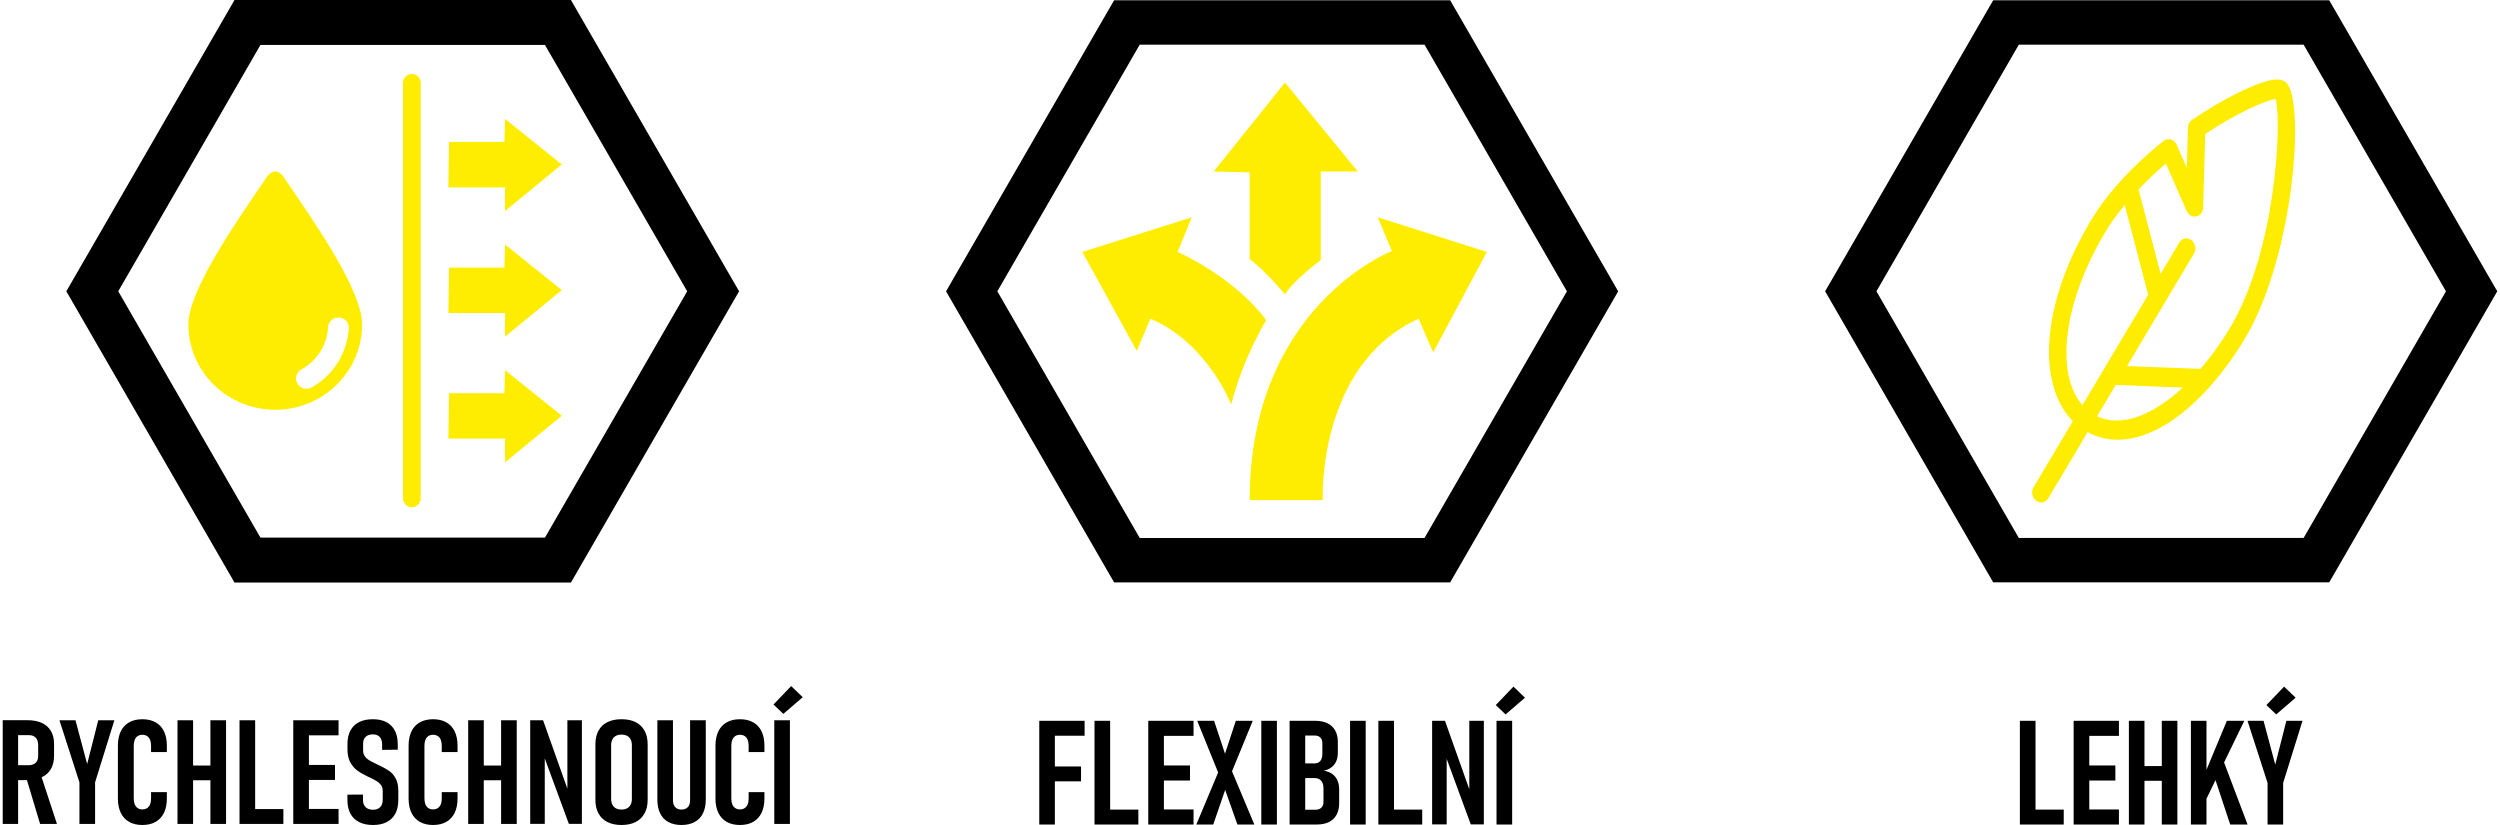 <?xml version="1.0" encoding="UTF-8"?>
<!DOCTYPE svg PUBLIC "-//W3C//DTD SVG 1.1//EN" "http://www.w3.org/Graphics/SVG/1.1/DTD/svg11.dtd">
<!-- Creator: CorelDRAW 2021 (64-Bit) -->
<svg xmlns="http://www.w3.org/2000/svg" xml:space="preserve" width="500px" height="165px" version="1.1" style="shape-rendering:geometricPrecision; text-rendering:geometricPrecision; image-rendering:optimizeQuality; fill-rule:evenodd; clip-rule:evenodd"
viewBox="0 0 503.99 166.68"
 xmlns:xlink="http://www.w3.org/1999/xlink"
 xmlns:xodm="http://www.corel.com/coreldraw/odm/2003">
 <defs>
  <style type="text/css">
   <![CDATA[
    .fil2 {fill:black;fill-rule:nonzero}
    .fil0 {fill:black;fill-rule:nonzero}
    .fil1 {fill:#FFED00;fill-rule:nonzero}
   ]]>
  </style>
 </defs>
 <g id="Vrstva_x0020_1">
  <g id="_2099868015648">
   <g>
    <g>
     <path class="fil0" d="M227.13 0.06l62.72 0 0 8.96 -62.72 0 -3.89 -6.72 3.89 -2.24zm-3.89 2.24l1.3 -2.24 2.59 0 -3.89 2.24zm-31.36 54.31l31.36 -54.31 7.77 4.48 -31.36 54.32 -7.77 0 0 -4.49zm0 4.49l-1.29 -2.24 1.29 -2.25 0 4.49zm31.36 54.32l-31.36 -54.32 7.77 -4.49 31.36 54.32 -3.88 6.73 -3.89 -2.24zm3.89 2.24l-2.59 0 -1.3 -2.24 3.89 2.24zm62.72 0l-62.72 0 0 -8.97 62.72 0 3.88 6.73 -3.88 2.24zm3.88 -2.24l-1.29 2.24 -2.59 0 3.88 -2.24zm31.36 -54.32l-31.36 54.32 -7.77 -4.49 31.36 -54.32 7.77 0 0 4.49zm0 -4.49l1.29 2.25 -1.29 2.24 0 -4.49zm-31.36 -54.31l31.36 54.31 -7.77 4.49 -31.36 -54.32 3.89 -6.72 3.88 2.24zm-3.88 -2.24l2.59 0 1.29 2.24 -3.88 -2.24z"/>
    </g>
    <path class="fil1" d="M218.11 50.9l22.12 -7 -2.85 7c0,0 11.31,4.92 17.9,13.8 0,0 -4.72,7.58 -7.08,17.05 0,0 -4.72,-12.42 -16.33,-17.36l-2.75 6.51 -11.01 -20z"/>
    <path class="fil1" d="M244.66 34.64l14.4 -17.96 14.71 17.96 -7.48 0 0 17.93c0,0 -5.2,3.75 -7.23,6.9 0,0 -4.08,-4.93 -7.13,-7.09l0 -17.54 -7.27 -0.2z"/>
    <path class="fil1" d="M277.8 43.9l2.85 6.81c0,0 -28.72,11.13 -28.72,50.34l14.76 0c0,0 -1.18,-27.29 19.37,-36.66l2.95 6.81 10.84 -20.3 -22.05 -7z"/>
   </g>
   <g id="_2099868016368">
    <g>
     <path class="fil2" d="M49.45 0l62.72 0 0 9.08 -62.72 0 -3.93 -6.81 3.93 -2.27zm-3.93 2.27l1.31 -2.27 2.62 0 -3.93 2.27zm-31.36 54.31l31.36 -54.31 7.86 4.54 -31.35 54.31 -7.87 0 0 -4.54zm0 4.54l-1.31 -2.27 1.31 -2.27 0 4.54zm31.36 54.31l-31.36 -54.31 7.87 -4.54 31.35 54.31 -3.93 6.81 -3.93 -2.27zm3.93 2.27l-2.62 0 -1.31 -2.27 3.93 2.27zm62.72 0l-62.72 0 0 -9.08 62.72 0 3.94 6.81 -3.94 2.27zm3.94 -2.27l-1.31 2.27 -2.63 0 3.94 -2.27zm31.35 -54.31l-31.35 54.31 -7.87 -4.54 31.36 -54.31 7.86 0 0 4.54zm0 -4.54l1.32 2.27 -1.32 2.27 0 -4.54zm-31.35 -54.31l31.35 54.31 -7.86 4.54 -31.36 -54.31 3.93 -6.81 3.94 2.27zm-3.94 -2.27l2.63 0 1.31 2.27 -3.94 -2.27z"/>
    </g>
    <path class="fil1" d="M57.11 36.29c-1.34,-2.24 -2.77,-2.17 -4.11,0 -6.17,9.01 -15.5,22.51 -15.5,29.27 0,4.73 1.98,9.07 5.14,12.18 3.17,3.11 7.59,5.05 12.42,5.05 4.82,0 9.25,-1.94 12.41,-5.05 3.16,-3.11 5.14,-7.45 5.14,-12.18 0,-6.83 -9.33,-20.26 -15.5,-29.27zm10.6 36.94c-1.27,2.03 -3.09,3.82 -5.3,5.05 -1.03,0.54 -2.29,0.24 -2.85,-0.78 -0.63,-1.08 -0.23,-2.32 0.79,-2.87 1.58,-0.85 2.85,-2.09 3.8,-3.56 0.95,-1.48 1.5,-3.18 1.58,-4.97 0.08,-1.17 1.03,-2.01 2.21,-1.94 1.19,0.08 2.06,1.01 1.98,2.17 -0.16,2.49 -0.95,4.82 -2.21,6.9z"/>
    <g>
     <path class="fil1" d="M80.88 16.72c0,-0.98 0.8,-1.78 1.79,-1.78 0.98,0 1.78,0.8 1.78,1.78l-3.57 0zm0 83.97l0 -83.97 3.57 0 0 83.97 -3.57 0zm3.57 0c0,0.99 -0.8,1.79 -1.78,1.79 -0.99,0 -1.79,-0.8 -1.79,-1.79l3.57 0z"/>
    </g>
    <polygon class="fil1" points="90.17,28.68 101.36,28.68 101.49,24.02 112.95,33.23 101.49,42.63 101.49,37.86 90.04,37.86 "/>
    <polygon class="fil1" points="90.17,54.06 101.36,54.06 101.49,49.4 112.95,58.61 101.49,68.01 101.49,63.24 90.04,63.24 "/>
    <polygon class="fil1" points="90.17,79.44 101.36,79.44 101.49,74.78 112.95,83.99 101.49,93.41 101.49,88.62 90.04,88.62 "/>
   </g>
   <g>
    <g>
     <path class="fil0" d="M404.73 0.06l62.72 0 0 8.96 -62.72 0 -3.88 -6.72 3.88 -2.24zm-3.88 2.24l1.29 -2.24 2.59 0 -3.88 2.24zm-31.36 54.31l31.36 -54.31 7.77 4.48 -31.36 54.32 -7.77 0 0 -4.49zm0 4.49l-1.3 -2.25 1.3 -2.24 0 4.49zm31.36 54.31l-31.36 -54.31 7.77 -4.49 31.36 54.32 -3.89 6.72 -3.88 -2.24zm3.88 2.24l-2.59 0 -1.29 -2.24 3.88 2.24zm62.72 0l-62.72 0 0 -8.97 62.72 0 3.89 6.73 -3.89 2.24zm3.89 -2.24l-1.3 2.24 -2.59 0 3.89 -2.24zm31.35 -54.31l-31.35 54.31 -7.77 -4.48 31.35 -54.32 7.77 0 0 4.49zm0 -4.49l1.3 2.24 -1.3 2.25 0 -4.49zm-31.35 -54.31l31.35 54.31 -7.77 4.49 -31.35 -54.32 3.88 -6.72 3.89 2.24zm-3.89 -2.24l2.59 0 1.3 2.24 -3.89 -2.24z"/>
    </g>
    <path class="fil1" d="M461.21 16.58c-0.7,-0.53 -1.6,-0.65 -2.93,-0.39 -3.45,0.67 -9.88,3.91 -15.98,8.04 -0.48,0.34 -0.78,0.9 -0.8,1.54l-0.23 8.15 -2.04 -4.66c-0.24,-0.52 -0.67,-0.93 -1.19,-1.09 -0.51,-0.15 -1.05,-0.04 -1.46,0.29 -6.49,5.2 -11.45,10.65 -14.74,16.17 -5.04,8.46 -7.93,16.96 -8.36,24.58 -0.39,6.84 1.3,12.39 4.76,15.89l-7.95 13.35c-0.53,0.88 -0.29,2.1 0.53,2.73 0.82,0.62 1.91,0.4 2.44,-0.48l7.97 -13.39c2.6,1.42 5.6,1.89 8.83,1.27 9.31,-1.81 17.81,-11.55 22.99,-20.25 10.02,-16.82 12.23,-48.66 8.16,-51.75zm-44.22 53.04c0.39,-6.87 3.16,-14.94 7.81,-22.74 1.09,-1.83 2.43,-3.64 3.92,-5.45l4.74 18.12 -13.28 22.3c-2.35,-2.7 -3.49,-6.94 -3.19,-12.23zm6.14 14.49l3.78 -6.34 13.54 0.53c-3.73,3.46 -7.56,5.73 -11.14,6.43 -2.31,0.44 -4.37,0.23 -6.18,-0.62zm20.9 -9.58l-14.84 -0.57 13.53 -22.73c0.52,-0.88 0.29,-2.1 -0.53,-2.72 -0.82,-0.62 -1.91,-0.41 -2.43,0.48l-3.78 6.33 -4.46 -17.04c1.67,-1.76 3.47,-3.51 5.51,-5.24l4.2 9.57c0.36,0.82 1.16,1.28 1.95,1.13 0.78,-0.15 1.36,-0.88 1.38,-1.77l0.43 -14.89c6.31,-4.18 11.66,-6.58 14.04,-7.05 0.07,-0.01 0.13,-0.02 0.18,-0.02 1.34,5.03 -0.07,30.87 -9.13,46.07 -1.88,3.17 -3.93,5.98 -6.05,8.45z"/>
   </g>
   <path class="fil0" d="M1.44 154.6l3.82 0c0.39,0 0.73,-0.08 1.02,-0.22 0.29,-0.16 0.51,-0.37 0.66,-0.64 0.14,-0.27 0.22,-0.61 0.22,-1l0 -2.23c0,-0.42 -0.08,-0.77 -0.22,-1.07 -0.15,-0.31 -0.37,-0.54 -0.66,-0.69 -0.29,-0.16 -0.63,-0.23 -1.02,-0.23l-3.82 0 0 -3.01 3.59 0c1.12,0 2.08,0.18 2.88,0.55 0.8,0.37 1.41,0.92 1.83,1.63 0.42,0.72 0.63,1.57 0.63,2.57l0 2.45c0,1.03 -0.21,1.91 -0.63,2.65 -0.42,0.73 -1.04,1.29 -1.84,1.67 -0.8,0.39 -1.76,0.58 -2.87,0.58l-3.59 0 0 -3.01zm-1.44 -9.09l3.11 0 0 20.96 -3.11 0 0 -20.96zm4.7 11.45l2.92 -0.66 3.34 10.17 -3.41 0 -2.85 -9.51zm13.96 1.11l0 8.4 -3.16 0 0 -8.4 -4.04 -12.55 3.24 0 2.36 8.85 2.24 -8.85 3.26 0 -3.9 12.55zm9.55 8.61c-1.04,0 -1.93,-0.21 -2.67,-0.63 -0.74,-0.42 -1.3,-1.03 -1.69,-1.83 -0.39,-0.8 -0.58,-1.75 -0.58,-2.88l0 -10.69c0,-1.12 0.19,-2.08 0.58,-2.89 0.39,-0.8 0.95,-1.41 1.69,-1.82 0.74,-0.42 1.63,-0.63 2.67,-0.63 1.04,0 1.94,0.21 2.68,0.63 0.74,0.41 1.3,1.02 1.69,1.82 0.39,0.81 0.58,1.77 0.58,2.89l0 1.3 -3.19 0 0 -1.3c0,-0.46 -0.07,-0.86 -0.2,-1.19 -0.14,-0.33 -0.34,-0.58 -0.6,-0.75 -0.27,-0.17 -0.59,-0.26 -0.96,-0.26 -0.37,0 -0.68,0.09 -0.94,0.26 -0.26,0.17 -0.45,0.42 -0.6,0.75 -0.13,0.33 -0.2,0.73 -0.2,1.19l0 10.69c0,0.46 0.07,0.86 0.2,1.18 0.15,0.33 0.34,0.57 0.6,0.75 0.26,0.17 0.57,0.26 0.94,0.26 0.37,0 0.69,-0.09 0.96,-0.26 0.26,-0.18 0.46,-0.42 0.6,-0.75 0.13,-0.32 0.2,-0.72 0.2,-1.2l0 -1.28 3.19 0 0 1.28c0,1.13 -0.19,2.09 -0.58,2.9 -0.39,0.8 -0.95,1.41 -1.69,1.83 -0.74,0.42 -1.64,0.63 -2.68,0.63zm13.75 -21.16l3.16 0 0 20.95 -3.16 0 0 -20.95zm-6.65 0l3.15 0 0 20.95 -3.15 0 0 -20.95zm1.76 9.14l6.72 0 0 2.98 -6.72 0 0 -2.98zm10.77 -9.14l3.16 0 0 20.95 -3.16 0 0 -20.95zm1.47 17.94l7.39 0 0 3.01 -7.39 0 0 -3.01zm9.39 -17.94l3.16 0 0 20.95 -3.16 0 0 -20.95zm1.5 17.91l7.65 0 0 3.04 -7.65 0 0 -3.04zm0 -8.89l6.93 0 0 3.04 -6.93 0 0 -3.04zm0 -9.02l7.65 0 0 3.04 -7.65 0 0 -3.04zm14.61 21.16c-1.1,0 -2.03,-0.19 -2.8,-0.59 -0.78,-0.39 -1.37,-0.96 -1.77,-1.72 -0.4,-0.75 -0.6,-1.67 -0.6,-2.74l0 -1.08 3.14 -0.02 0 1.04c0,0.64 0.17,1.14 0.53,1.5 0.36,0.35 0.85,0.53 1.5,0.53 0.62,0 1.1,-0.18 1.45,-0.53 0.34,-0.34 0.51,-0.84 0.51,-1.49l0 -1.82c0,-0.46 -0.12,-0.84 -0.35,-1.16 -0.24,-0.31 -0.54,-0.58 -0.89,-0.8 -0.36,-0.21 -0.85,-0.47 -1.47,-0.77 -0.03,-0.01 -0.06,-0.02 -0.09,-0.03 -0.03,-0.02 -0.06,-0.03 -0.08,-0.04l-0.19 -0.09c-0.83,-0.4 -1.53,-0.8 -2.08,-1.21 -0.55,-0.4 -1.02,-0.95 -1.4,-1.64 -0.38,-0.69 -0.57,-1.56 -0.57,-2.59l0 -1.15c0,-1.05 0.2,-1.95 0.6,-2.69 0.4,-0.75 0.98,-1.31 1.75,-1.7 0.77,-0.39 1.7,-0.58 2.78,-0.58 1.07,0 1.97,0.19 2.72,0.58 0.75,0.39 1.32,0.96 1.72,1.72 0.39,0.75 0.59,1.66 0.59,2.73l0 1.13 -3.16 0.03 0 -1.1c0,-0.64 -0.16,-1.15 -0.48,-1.5 -0.32,-0.35 -0.79,-0.53 -1.39,-0.53 -0.64,0 -1.12,0.17 -1.46,0.5 -0.34,0.32 -0.51,0.78 -0.51,1.38l0 1.35c0,0.46 0.11,0.85 0.34,1.18 0.22,0.33 0.51,0.59 0.85,0.8 0.35,0.21 0.82,0.46 1.43,0.74 0.09,0.04 0.17,0.08 0.25,0.13 0.08,0.04 0.17,0.08 0.27,0.12 0.02,0.02 0.06,0.03 0.09,0.05 0.03,0.01 0.07,0.03 0.11,0.05 0.82,0.4 1.47,0.76 1.97,1.12 0.5,0.35 0.93,0.84 1.27,1.49 0.36,0.65 0.53,1.49 0.53,2.52l0 1.83c0,1.07 -0.2,1.99 -0.59,2.74 -0.4,0.76 -0.99,1.33 -1.75,1.72 -0.76,0.4 -1.69,0.59 -2.77,0.59zm12.13 0c-1.04,0 -1.92,-0.21 -2.67,-0.63 -0.73,-0.42 -1.3,-1.03 -1.69,-1.83 -0.39,-0.8 -0.58,-1.75 -0.58,-2.88l0 -10.69c0,-1.12 0.19,-2.08 0.58,-2.89 0.39,-0.8 0.96,-1.41 1.69,-1.82 0.75,-0.42 1.63,-0.63 2.67,-0.63 1.04,0 1.94,0.21 2.68,0.63 0.74,0.41 1.3,1.02 1.69,1.82 0.39,0.81 0.58,1.77 0.58,2.89l0 1.3 -3.19 0 0 -1.3c0,-0.46 -0.07,-0.86 -0.2,-1.19 -0.14,-0.33 -0.34,-0.58 -0.6,-0.75 -0.27,-0.17 -0.59,-0.26 -0.96,-0.26 -0.37,0 -0.68,0.09 -0.94,0.26 -0.26,0.17 -0.45,0.42 -0.6,0.75 -0.13,0.33 -0.2,0.73 -0.2,1.19l0 10.69c0,0.46 0.07,0.86 0.2,1.18 0.15,0.33 0.34,0.57 0.6,0.75 0.26,0.17 0.57,0.26 0.94,0.26 0.37,0 0.69,-0.09 0.96,-0.26 0.26,-0.18 0.46,-0.42 0.6,-0.75 0.13,-0.32 0.2,-0.72 0.2,-1.2l0 -1.28 3.19 0 0 1.28c0,1.13 -0.19,2.09 -0.58,2.9 -0.39,0.8 -0.95,1.41 -1.69,1.83 -0.74,0.42 -1.64,0.63 -2.68,0.63zm13.75 -21.16l3.16 0 0 20.95 -3.16 0 0 -20.95zm-6.65 0l3.15 0 0 20.95 -3.15 0 0 -20.95zm1.76 9.14l6.72 0 0 2.98 -6.72 0 0 -2.98zm10.77 -9.14l2.6 0 5.33 15.01 -0.42 0.48 0 -15.49 2.93 0 0 20.93 -2.63 0 -5.29 -14.36 0.42 -0.48 0 14.84 -2.94 0 0 -20.93zm18.44 21.16c-1.1,0 -2.05,-0.2 -2.84,-0.6 -0.8,-0.4 -1.4,-0.98 -1.81,-1.75 -0.42,-0.75 -0.62,-1.67 -0.62,-2.75l0 -11.19c0,-1.07 0.2,-1.99 0.62,-2.76 0.41,-0.76 1.01,-1.34 1.81,-1.73 0.79,-0.4 1.74,-0.59 2.84,-0.59 1.11,0 2.07,0.19 2.85,0.59 0.79,0.39 1.39,0.97 1.81,1.73 0.42,0.77 0.63,1.69 0.63,2.76l0 11.19c0,1.08 -0.21,2 -0.63,2.75 -0.42,0.77 -1.02,1.35 -1.81,1.75 -0.78,0.4 -1.74,0.6 -2.85,0.6zm0 -3.12c0.44,0 0.82,-0.09 1.14,-0.25 0.31,-0.17 0.55,-0.42 0.72,-0.74 0.16,-0.32 0.24,-0.71 0.24,-1.17l0 -10.83c0,-0.46 -0.08,-0.84 -0.24,-1.16 -0.17,-0.33 -0.41,-0.57 -0.72,-0.74 -0.32,-0.17 -0.7,-0.25 -1.14,-0.25 -0.44,0 -0.82,0.08 -1.13,0.25 -0.31,0.17 -0.55,0.41 -0.71,0.74 -0.17,0.32 -0.25,0.7 -0.25,1.16l0 10.83c0,0.46 0.08,0.85 0.25,1.17 0.16,0.32 0.4,0.57 0.71,0.74 0.31,0.16 0.69,0.25 1.13,0.25zm12.11 3.12c-1.02,0 -1.9,-0.2 -2.63,-0.6 -0.73,-0.39 -1.29,-0.97 -1.66,-1.74 -0.38,-0.76 -0.57,-1.68 -0.57,-2.77l0 -16.05 3.15 0 0 16.16c0,0.6 0.15,1.06 0.45,1.39 0.29,0.32 0.72,0.49 1.26,0.49 0.56,0 0.99,-0.17 1.3,-0.49 0.3,-0.33 0.45,-0.79 0.45,-1.39l0 -16.16 3.17 0 0 16.05c0,1.09 -0.2,2.01 -0.58,2.77 -0.38,0.77 -0.94,1.35 -1.68,1.74 -0.73,0.4 -1.62,0.6 -2.66,0.6zm11.82 0c-1.04,0 -1.92,-0.21 -2.67,-0.63 -0.73,-0.42 -1.3,-1.03 -1.69,-1.83 -0.39,-0.8 -0.58,-1.75 -0.58,-2.88l0 -10.69c0,-1.12 0.19,-2.08 0.58,-2.89 0.39,-0.8 0.96,-1.41 1.69,-1.82 0.75,-0.42 1.63,-0.63 2.67,-0.63 1.05,0 1.94,0.21 2.68,0.63 0.74,0.41 1.3,1.02 1.69,1.82 0.39,0.81 0.58,1.77 0.58,2.89l0 1.3 -3.19 0 0 -1.3c0,-0.46 -0.07,-0.86 -0.2,-1.19 -0.14,-0.33 -0.34,-0.58 -0.6,-0.75 -0.27,-0.17 -0.59,-0.26 -0.96,-0.26 -0.37,0 -0.68,0.09 -0.94,0.26 -0.26,0.17 -0.45,0.42 -0.6,0.75 -0.13,0.33 -0.2,0.73 -0.2,1.19l0 10.69c0,0.46 0.07,0.86 0.2,1.18 0.15,0.33 0.34,0.57 0.6,0.75 0.26,0.17 0.57,0.26 0.94,0.26 0.37,0 0.69,-0.09 0.96,-0.26 0.26,-0.18 0.46,-0.42 0.6,-0.75 0.13,-0.32 0.2,-0.72 0.2,-1.2l0 -1.28 3.19 0 0 1.28c0,1.13 -0.19,2.09 -0.58,2.9 -0.39,0.8 -0.95,1.41 -1.69,1.83 -0.74,0.42 -1.63,0.63 -2.68,0.63zm10.1 -0.21l-3.16 0 0 -20.95 3.16 0 0 20.95zm-3.32 -24.13l3.57 -3.73 2.34 2.25 -3.92 3.37 -1.99 -1.89z"/>
   <path class="fil0" d="M209.42 145.63l3.15 0 0 20.95 -3.15 0 0 -20.95zm1.51 9.22l6.93 0 0 3.01 -6.93 0 0 -3.01zm0 -9.22l7.65 0 0 3.01 -7.65 0 0 -3.01zm9.65 0l3.16 0 0 20.95 -3.16 0 0 -20.95zm1.47 17.94l7.39 0 0 3.01 -7.39 0 0 -3.01zm9.39 -17.94l3.16 0 0 20.95 -3.16 0 0 -20.95zm1.5 17.91l7.65 0 0 3.04 -7.65 0 0 -3.04zm0 -8.89l6.93 0 0 3.04 -6.93 0 0 -3.04zm0 -9.02l7.65 0 0 3.04 -7.65 0 0 -3.04zm13.42 12.22l-0.56 -1.19 -4.47 -11.03 3.41 0 2.67 8.05 0.63 1.39 4.83 11.51 -3.42 0 -3.09 -8.73zm-0.16 -3.31l2.93 -8.91 3.42 0 -4.75 11.57 -3.23 9.38 -3.42 0 5.05 -12.04zm11.23 12.04l-3.15 0 0 -20.95 3.15 0 0 20.95zm4.45 -2.98l3.29 0c0.53,0 0.94,-0.14 1.23,-0.41 0.29,-0.27 0.44,-0.65 0.44,-1.15l0 -2.77c0,-0.44 -0.07,-0.81 -0.21,-1.12 -0.14,-0.31 -0.34,-0.54 -0.61,-0.7 -0.27,-0.17 -0.59,-0.25 -0.95,-0.25l-3.19 0 0 -2.96 3.14 0c0.5,0 0.89,-0.16 1.17,-0.49 0.28,-0.33 0.42,-0.8 0.42,-1.42l0 -2.19c0,-0.49 -0.14,-0.87 -0.42,-1.14 -0.28,-0.27 -0.66,-0.4 -1.14,-0.4l-3.17 0 0 -2.97 3.33 0c0.95,0 1.77,0.17 2.44,0.5 0.68,0.33 1.2,0.81 1.55,1.45 0.36,0.64 0.54,1.41 0.54,2.3l0 2.24c0,0.63 -0.12,1.21 -0.34,1.71 -0.23,0.5 -0.55,0.91 -0.98,1.22 -0.43,0.32 -0.95,0.54 -1.55,0.65 0.66,0.1 1.22,0.31 1.69,0.63 0.47,0.33 0.83,0.76 1.07,1.28 0.25,0.52 0.38,1.13 0.38,1.82l0 2.81c0,0.92 -0.18,1.71 -0.52,2.35 -0.34,0.64 -0.85,1.14 -1.52,1.48 -0.67,0.33 -1.47,0.51 -2.41,0.51l-3.68 0 0 -2.98zm-1.88 -17.97l3.15 0 0 20.95 -3.15 0 0 -20.95zm15.37 20.95l-3.16 0 0 -20.95 3.16 0 0 20.95zm2.56 -20.95l3.16 0 0 20.95 -3.16 0 0 -20.95zm1.47 17.94l7.39 0 0 3.01 -7.39 0 0 -3.01zm9.39 -17.94l2.6 0 5.33 15.01 -0.42 0.48 0 -15.49 2.94 0 0 20.93 -2.64 0 -5.28 -14.36 0.41 -0.48 0 14.84 -2.94 0 0 -20.93zm16.17 20.95l-3.16 0 0 -20.95 3.16 0 0 20.95zm-3.31 -24.13l3.57 -3.73 2.33 2.24 -3.92 3.38 -1.98 -1.89z"/>
   <path class="fil0" d="M407.54 145.63l3.16 0 0 20.95 -3.16 0 0 -20.95zm1.47 17.94l7.39 0 0 3.01 -7.39 0 0 -3.01zm9.39 -17.94l3.16 0 0 20.95 -3.16 0 0 -20.95zm1.5 17.91l7.65 0 0 3.04 -7.65 0 0 -3.04zm0 -8.89l6.93 0 0 3.04 -6.93 0 0 -3.04zm0 -9.02l7.65 0 0 3.04 -7.65 0 0 -3.04zm16.31 0l3.15 0 0 20.95 -3.15 0 0 -20.95zm-6.65 0l3.15 0 0 20.95 -3.15 0 0 -20.95zm1.75 9.14l6.73 0 0 2.98 -6.73 0 0 -2.98zm13.27 2.33l4.78 -11.47 3.52 0 -8.41 17.32 0.11 -5.85zm-2.49 -11.47l3.15 0 0 20.95 -3.15 0 0 -20.95zm4.19 9.62l2.16 -2.14 5.1 13.47 -3.51 0 -3.75 -11.33zm14.45 2.93l0 8.4 -3.15 0 0 -8.4 -4.05 -12.55 3.24 0 2.36 8.85 2.25 -8.85 3.26 0 -3.91 12.55zm-3.39 -15.73l3.58 -3.73 2.33 2.24 -3.92 3.38 -1.99 -1.89z"/>
  </g>
 </g>
</svg>
